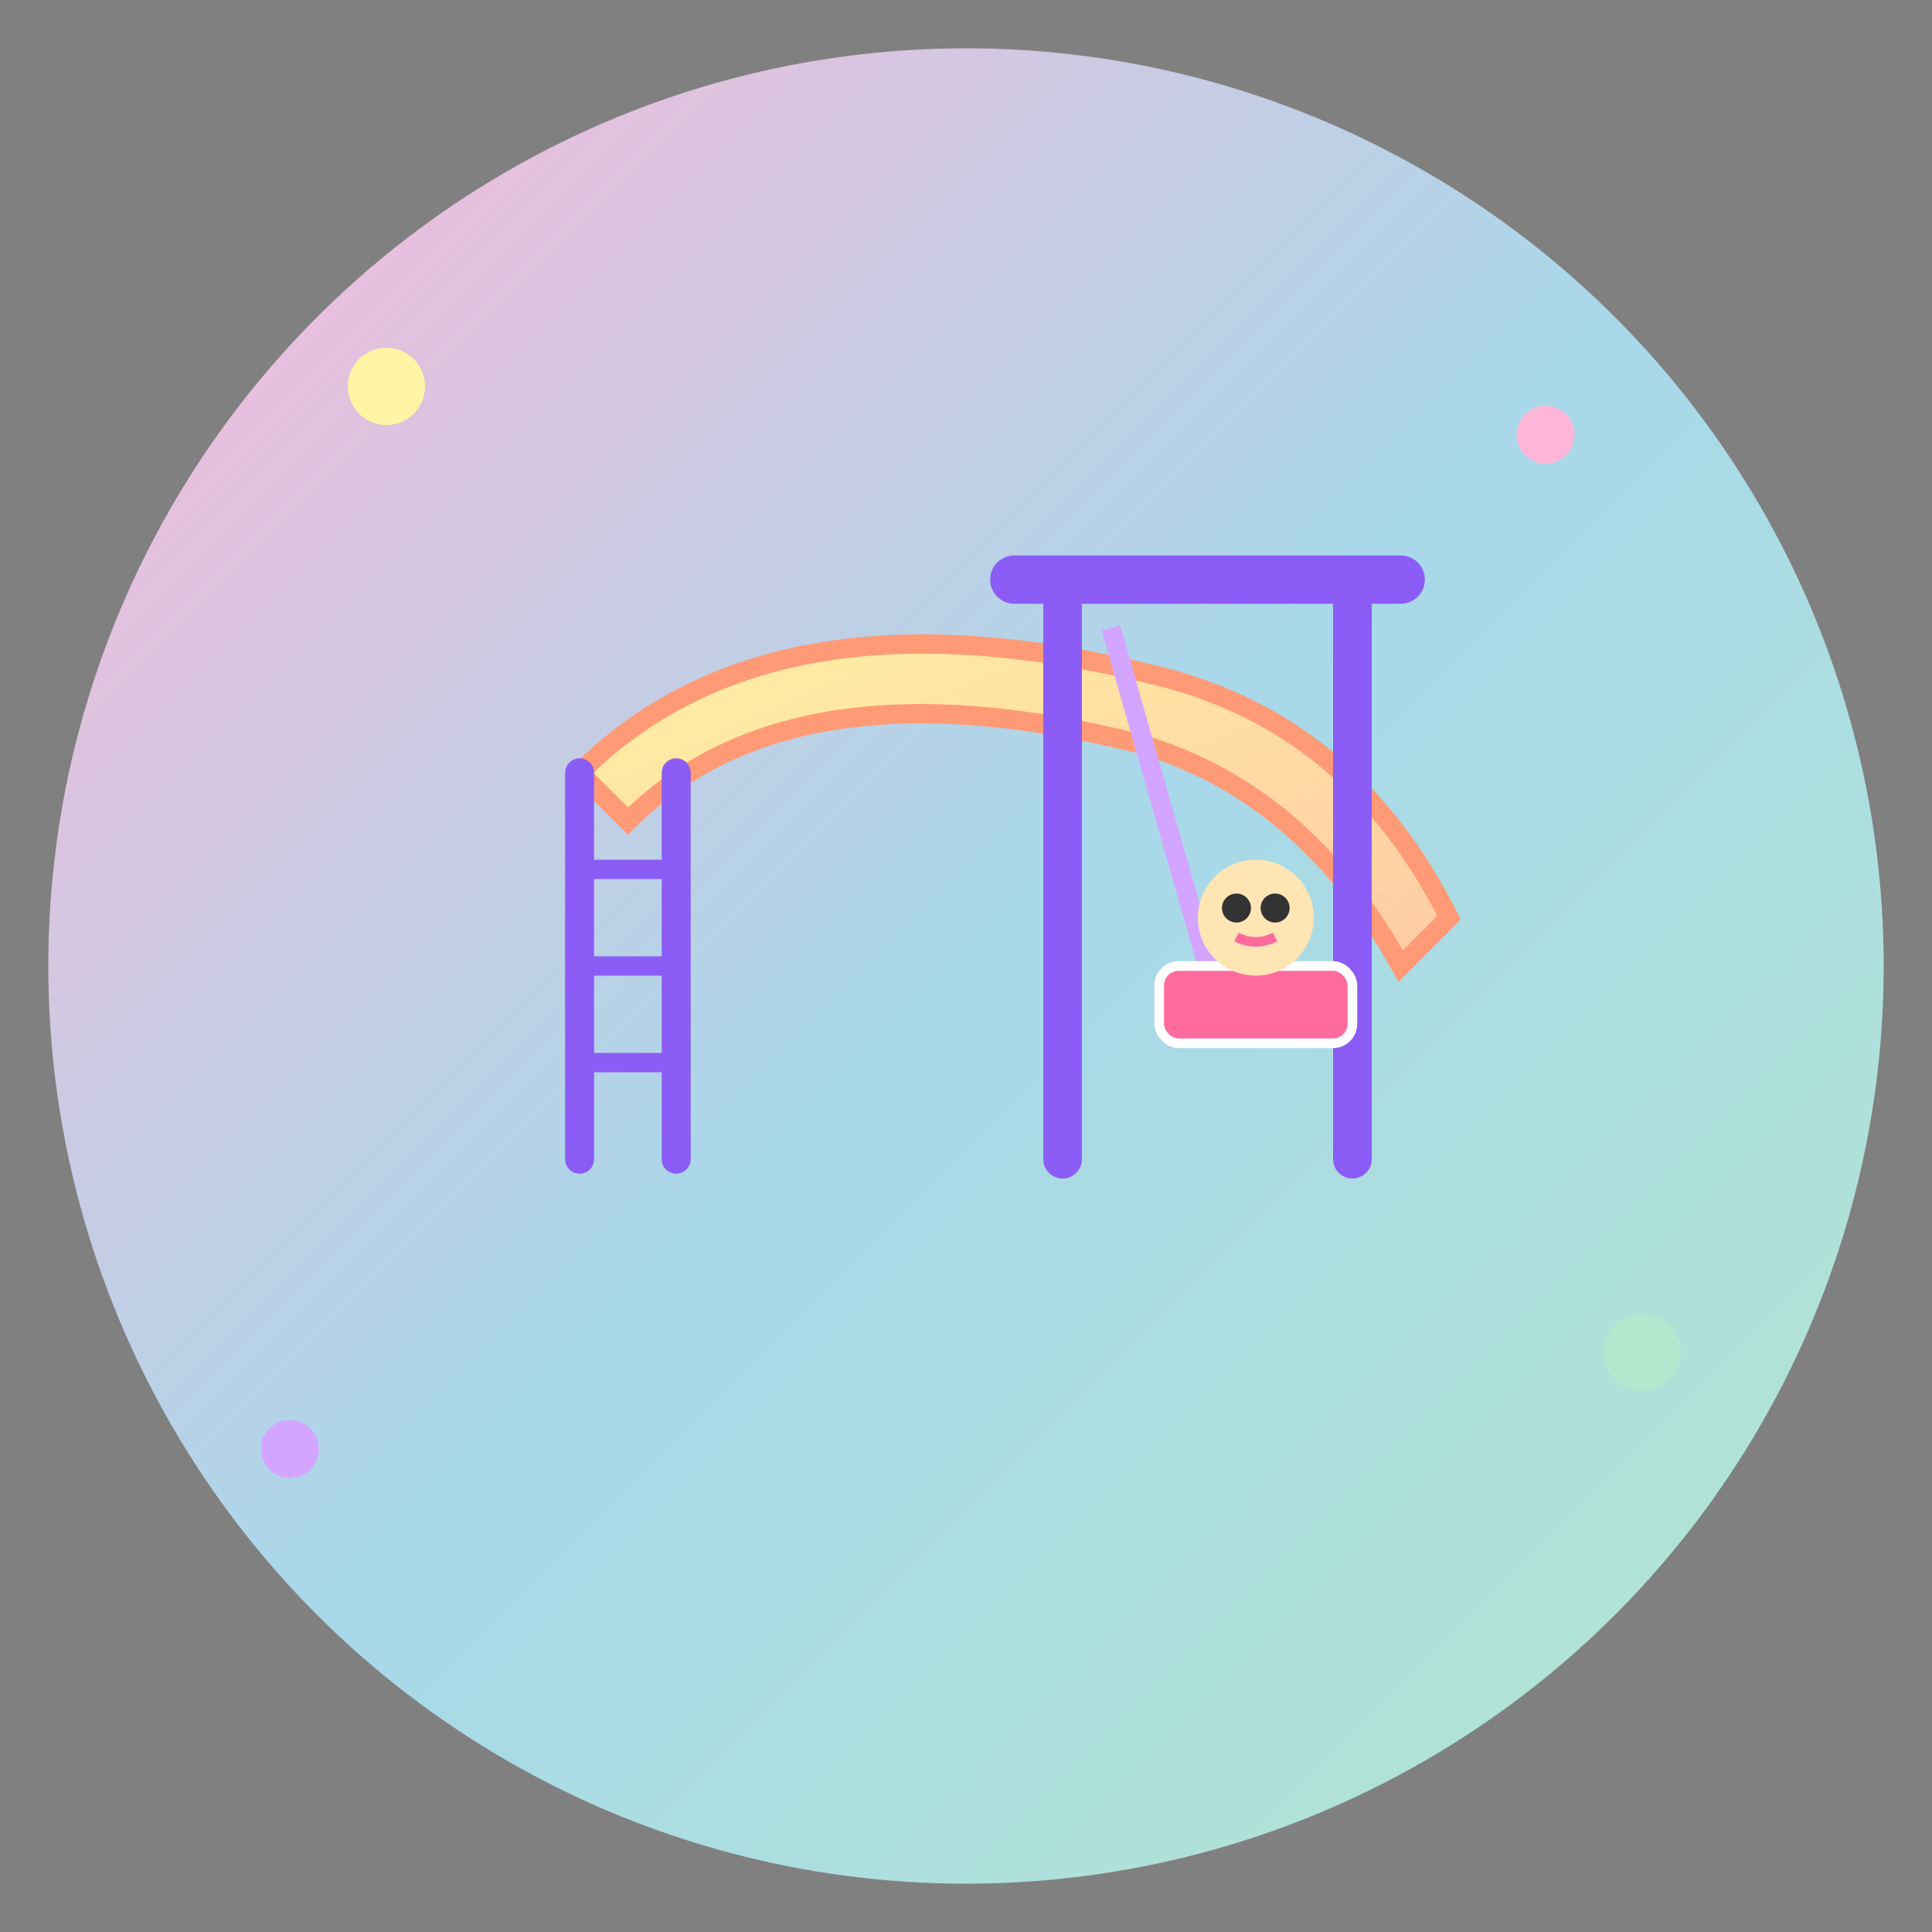 <svg xmlns="http://www.w3.org/2000/svg" viewBox="0 0 200 200">
  <rect x="0" y="0" width="200" height="200" fill="#808080" stroke="none"/>
  <!-- Fond circulaire avec dégradé -->
  <defs>
    <linearGradient id="bgGradient" x1="0%" y1="0%" x2="100%" y2="100%">
      <stop offset="0%" style="stop-color:#FFB6D9;stop-opacity:1" />
      <stop offset="50%" style="stop-color:#A8D8EA;stop-opacity:1" />
      <stop offset="100%" style="stop-color:#B4E7CE;stop-opacity:1" />
    </linearGradient>
    <linearGradient id="slideGradient" x1="0%" y1="0%" x2="100%" y2="100%">
      <stop offset="0%" style="stop-color:#FFF4A3;stop-opacity:1" />
      <stop offset="100%" style="stop-color:#FFCBA4;stop-opacity:1" />
    </linearGradient>
  </defs>
  
  <!-- Cercle de fond -->
  <circle cx="100" cy="100" r="95" fill="url(#bgGradient)"/>
  
  <!-- Toboggan -->
  <path d="M 60 80 Q 80 60, 120 70 Q 140 75, 150 95 L 145 100 Q 135 82, 118 77 Q 82 68, 65 85 Z" 
        fill="url(#slideGradient)" stroke="#FF9A76" stroke-width="2"/>
  
  <!-- Échelle du toboggan -->
  <line x1="60" y1="80" x2="60" y2="120" stroke="#8B5CF6" stroke-width="3" stroke-linecap="round"/>
  <line x1="70" y1="80" x2="70" y2="120" stroke="#8B5CF6" stroke-width="3" stroke-linecap="round"/>
  <line x1="60" y1="90" x2="70" y2="90" stroke="#8B5CF6" stroke-width="2"/>
  <line x1="60" y1="100" x2="70" y2="100" stroke="#8B5CF6" stroke-width="2"/>
  <line x1="60" y1="110" x2="70" y2="110" stroke="#8B5CF6" stroke-width="2"/>
  
  <!-- Balançoire - structure -->
  <line x1="110" y1="120" x2="110" y2="60" stroke="#8B5CF6" stroke-width="4" stroke-linecap="round"/>
  <line x1="140" y1="120" x2="140" y2="60" stroke="#8B5CF6" stroke-width="4" stroke-linecap="round"/>
  <line x1="105" y1="60" x2="145" y2="60" stroke="#8B5CF6" stroke-width="5" stroke-linecap="round"/>
  
  <!-- Balançoire - siège -->
  <line x1="115" y1="65" x2="125" y2="100" stroke="#D4A5FF" stroke-width="2"/>
  <rect x="120" y="100" width="20" height="8" rx="2" fill="#FF6B9D" stroke="#fff" stroke-width="1"/>
  
  <!-- Étoiles décoratives -->
  <circle cx="40" cy="40" r="4" fill="#FFF4A3"/>
  <circle cx="160" cy="45" r="3" fill="#FFB6D9"/>
  <circle cx="170" cy="140" r="4" fill="#B4E7CE"/>
  <circle cx="30" cy="150" r="3" fill="#D4A5FF"/>
  
  <!-- Petit enfant stylisé sur la balançoire -->
  <circle cx="130" cy="95" r="6" fill="#FFE5B4"/>
  <circle cx="128" cy="94" r="1.5" fill="#333"/>
  <circle cx="132" cy="94" r="1.5" fill="#333"/>
  <path d="M 128 97 Q 130 98, 132 97" stroke="#FF6B9D" stroke-width="1" fill="none"/>
</svg>
